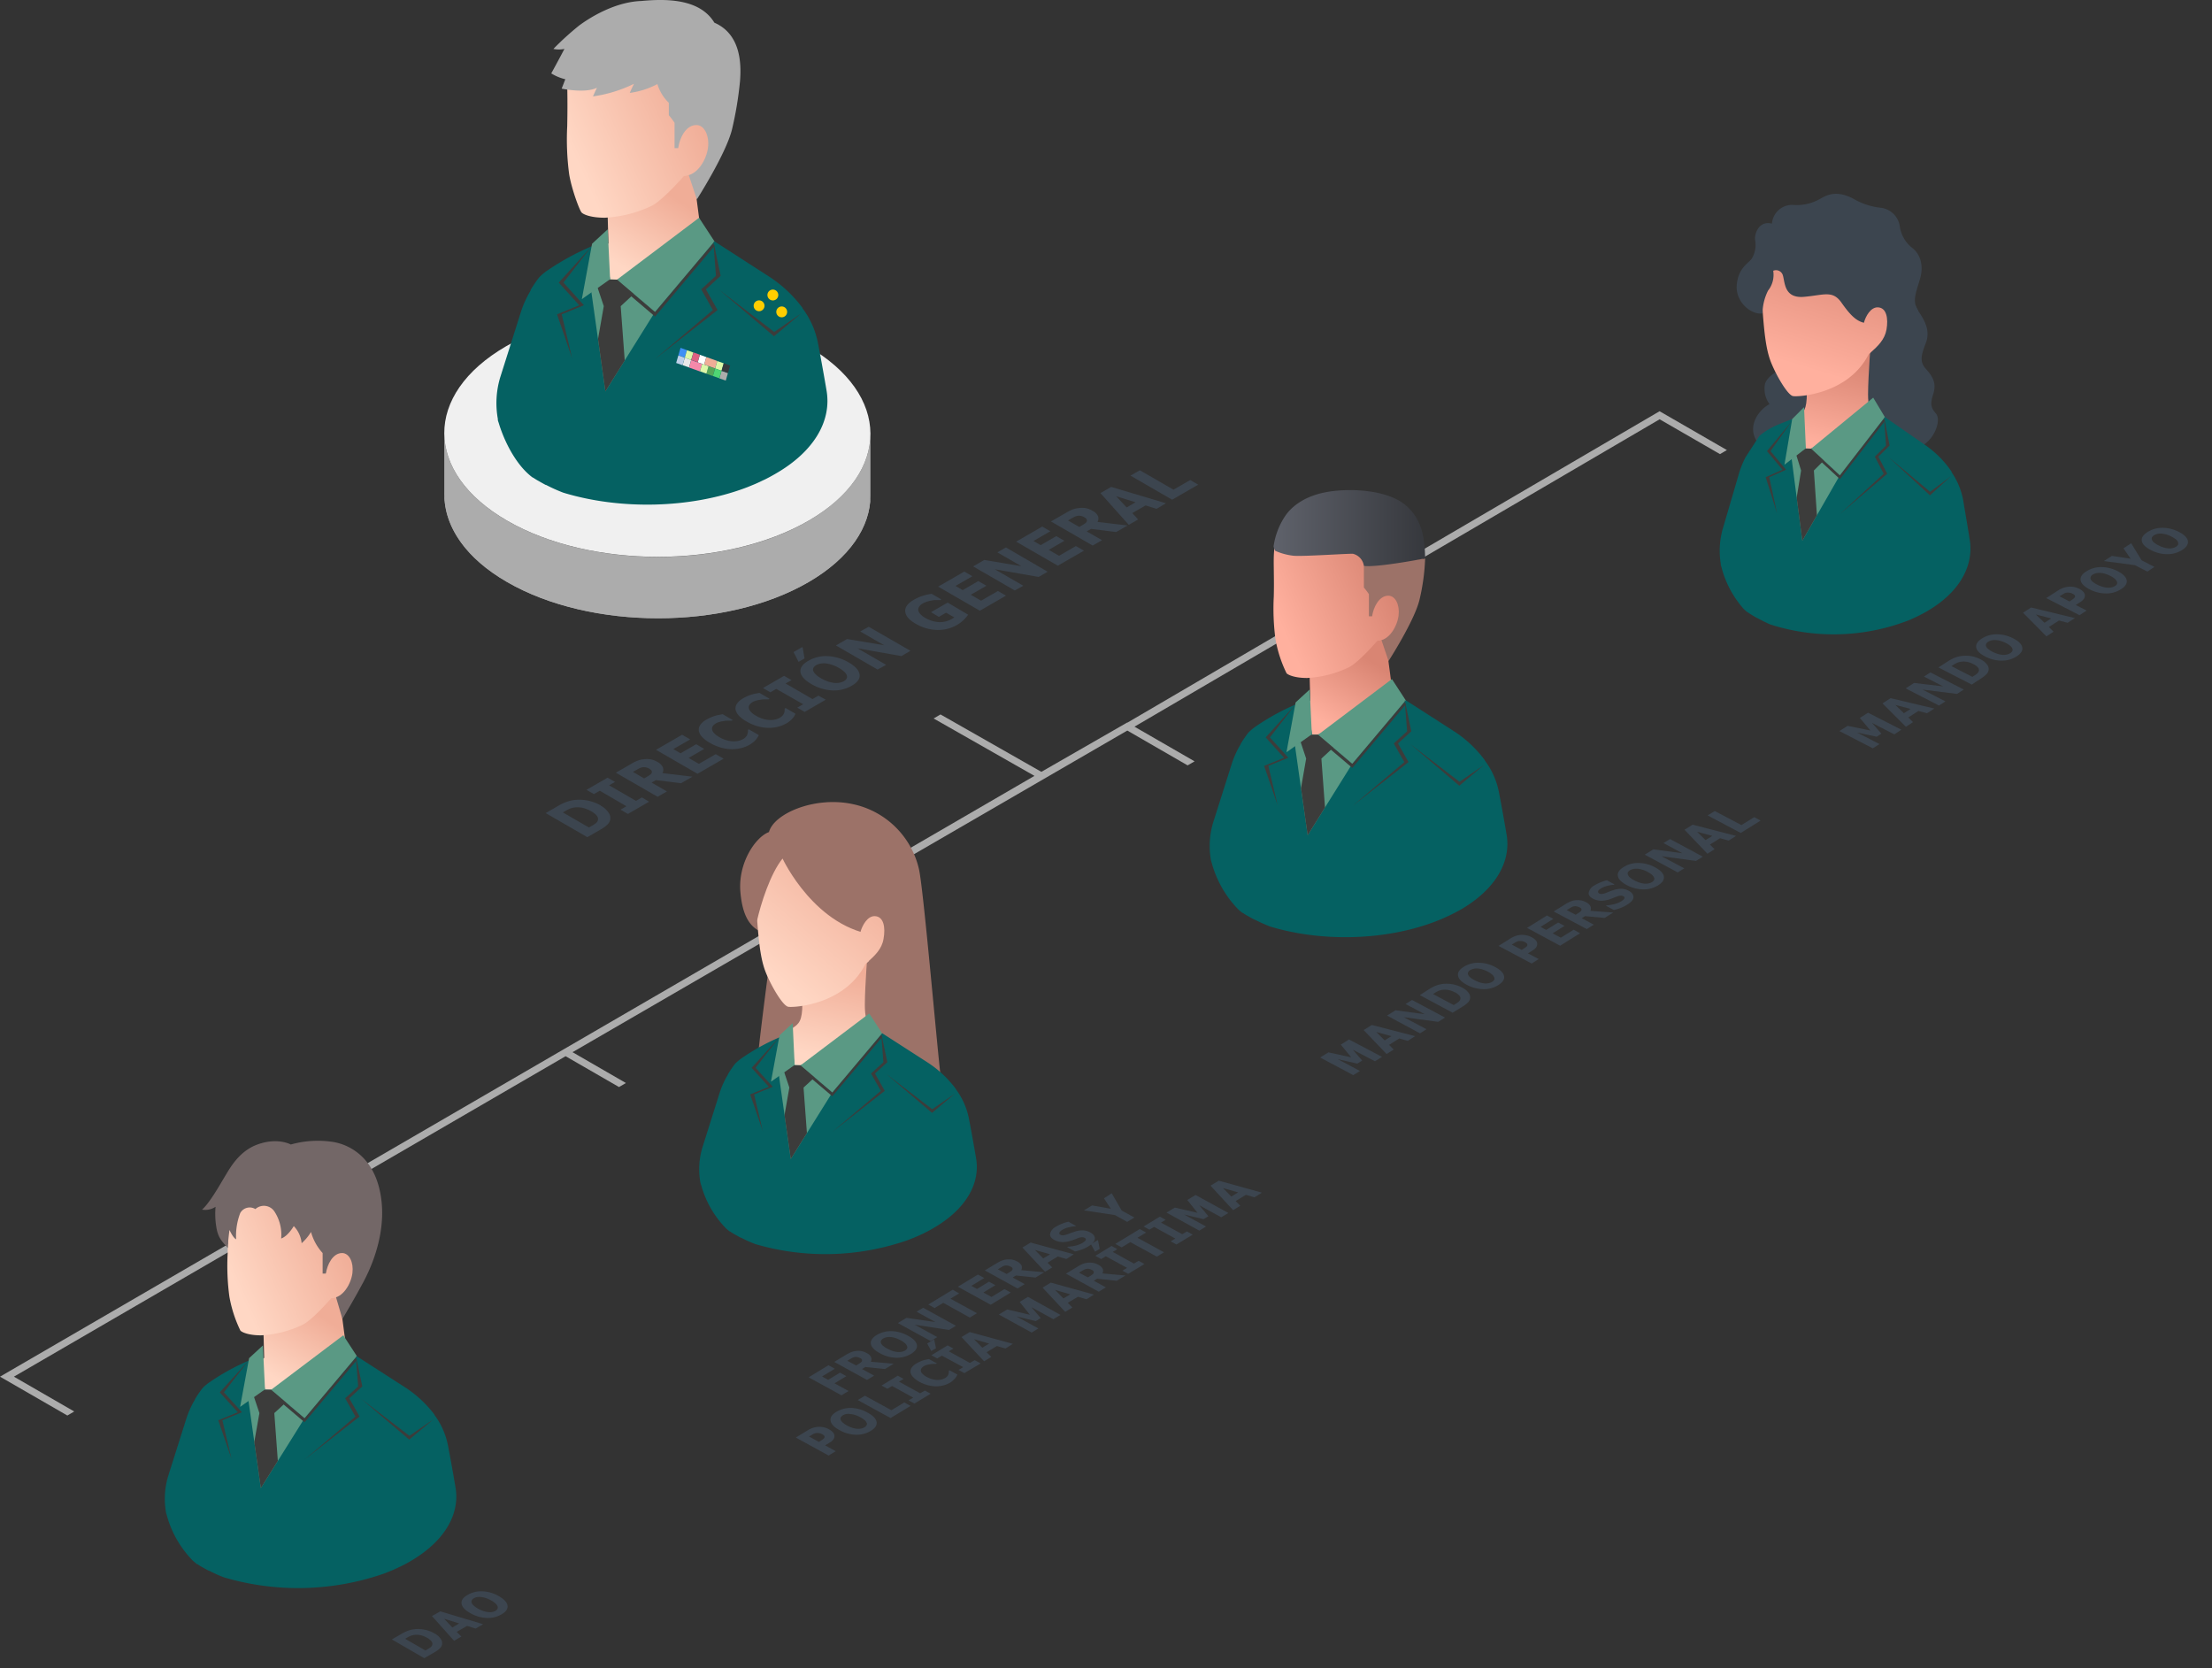<svg xmlns="http://www.w3.org/2000/svg" xmlns:xlink="http://www.w3.org/1999/xlink" viewBox="0 0 472.05 355.94"><rect x="0" y="0" width="472.05" height="355.94" fill="#333333" stroke="none"/><defs><style>.cls-1{isolation:isolate}.cls-2,.cls-3{fill:#acacac}.cls-3{mix-blend-mode:multiply}.cls-4{fill:#f0f0f0}.cls-5{fill:url(#linear-gradient)}.cls-6{fill:url(#linear-gradient-2)}.cls-7{fill:#056162}.cls-8{fill:url(#linear-gradient-3)}.cls-9{fill:#5a9984}.cls-10{fill:#3c3c3b}.cls-11{fill:#3c454f}.cls-12{fill:url(#linear-gradient-4)}.cls-13{fill:url(#linear-gradient-5)}.cls-14{fill:#736767}.cls-15{fill:url(#linear-gradient-6)}.cls-16{fill:url(#linear-gradient-7)}.cls-17{fill:url(#linear-gradient-8)}.cls-18{fill:#9c7268}.cls-19{fill:url(#linear-gradient-9)}.cls-20{fill:url(#linear-gradient-10)}.cls-21{fill:url(#linear-gradient-11)}.cls-22{fill:url(#linear-gradient-12)}.cls-23{fill:url(#linear-gradient-13)}.cls-24{fill:url(#linear-gradient-14)}.cls-25{fill:url(#linear-gradient-15)}.cls-26{fill:url(#linear-gradient-16)}.cls-27{fill:#3d90f5}.cls-28{fill:#e9e9e9}.cls-29{fill:#ddf7a8}.cls-30{fill:#fff}.cls-31{fill:#f589aa}.cls-32{fill:#e06082}.cls-33{fill:#56a658}.cls-34{fill:#f0ad97}.cls-35{fill:#36383d}.cls-36{fill:#4fd674}.cls-37{fill:#bed0e9}.cls-38{fill:#ffce00}</style><linearGradient id="linear-gradient" x1="136.45" x2="146.43" y1="59.42" y2="43.68" gradientUnits="userSpaceOnUse"><stop offset="0" stop-color="#ffd7c4"></stop><stop offset="1" stop-color="#f0ad97"></stop></linearGradient><linearGradient id="linear-gradient-2" x1="120.91" x2="146.86" y1="29.66" y2="18.04" xlink:href="#linear-gradient"></linearGradient><linearGradient id="linear-gradient-3" x1="126.25" x2="152.19" y1="41.57" y2="29.95" xlink:href="#linear-gradient"></linearGradient><linearGradient id="linear-gradient-4" x1="62.24" x2="71.09" y1="296.4" y2="282.46" xlink:href="#linear-gradient"></linearGradient><linearGradient id="linear-gradient-5" x1="48.46" x2="71.46" y1="270.03" y2="259.73" xlink:href="#linear-gradient"></linearGradient><linearGradient id="linear-gradient-6" x1="53.2" x2="76.19" y1="280.58" y2="270.28" xlink:href="#linear-gradient"></linearGradient><linearGradient id="linear-gradient-7" x1="285.49" x2="294.33" y1="156.13" y2="142.19" gradientUnits="userSpaceOnUse"><stop offset="0" stop-color="#ffb09e"></stop><stop offset="1" stop-color="#d98573"></stop></linearGradient><linearGradient id="linear-gradient-8" x1="271.71" x2="294.71" y1="129.76" y2="119.46" xlink:href="#linear-gradient-7"></linearGradient><linearGradient id="linear-gradient-9" x1="271.79" x2="304.13" y1="112.7" y2="112.7" gradientUnits="userSpaceOnUse"><stop offset="0" stop-color="#5f626b"></stop><stop offset="1" stop-color="#36383d"></stop></linearGradient><linearGradient id="linear-gradient-10" x1="276.44" x2="299.44" y1="140.31" y2="130.01" xlink:href="#linear-gradient-7"></linearGradient><linearGradient id="linear-gradient-11" x1="177.9" x2="182.59" y1="226.41" y2="207.31" xlink:href="#linear-gradient"></linearGradient><linearGradient id="linear-gradient-12" x1="162.74" x2="183.78" y1="206.36" y2="181.92" xlink:href="#linear-gradient"></linearGradient><linearGradient id="linear-gradient-13" x1="172.9" x2="193.94" y1="215.11" y2="190.67" xlink:href="#linear-gradient"></linearGradient><linearGradient id="linear-gradient-14" x1="391.97" x2="396.57" y1="95.82" y2="77.12" xlink:href="#linear-gradient-7"></linearGradient><linearGradient id="linear-gradient-15" x1="385.39" x2="393.95" y1="78.59" y2="50.64" xlink:href="#linear-gradient-7"></linearGradient><linearGradient id="linear-gradient-16" x1="396.41" x2="404.98" y1="81.96" y2="54.02" xlink:href="#linear-gradient-7"></linearGradient></defs><title>Organigrama</title><g class="cls-1"><g id="OBJECTS"><path d="M354.16 87.75l-112.39 65.76-1.16.68-.05-.02-18.33 10.53-21.52-12.25-1.47.86 21.52 12.25L0 293.76l14.37 8.29 1.47-.86-12.87-7.43 117.73-68.38 11.4 6.58 1.47-.86-11.39-6.58 118.39-68.63 12.87 7.43 1.49-.86-12.83-7.4 1.17-.68 110.9-64.91 12.88 7.43 1.48-.86-14.37-8.29zM185.76 92.63v13.08c0 6.7-4.42 13.39-13.21 18.5-17.71 10.29-46.49 10.29-64.31 0-9-5.18-13.45-12-13.43-18.76V92.37c0 6.78 4.46 13.58 13.43 18.76 17.82 10.28 46.6 10.28 64.3 0 8.8-5.13 13.2-11.8 13.22-18.5z" class="cls-2"></path><path d="M172.58 123.28c-17.71 10.29-46.49 10.29-64.31 0-9-5.17-13.44-12-13.42-18.75v1.75c.33 6.51 4.79 13 13.39 17.93 17.83 10.29 46.61 10.29 64.31 0 8.8-5.11 13.2-11.8 13.22-18.5v-.09c-.38 6.38-4.77 12.76-13.19 17.66z" class="cls-3"></path><path d="M172.33 73.88c17.82 10.28 17.91 27 .21 37.24s-46.48 10.29-64.3 0-17.92-27-.21-37.25 46.49-10.28 64.3.01z" class="cls-4"></path><path d="M152.25 52.55l-2.68-3.12-.9-6.88-.18-5.24h-19.05l.4 14.6-7.08 4.84-.17 8.94h30.92l-1.26-13.14z" class="cls-5"></path><path d="M121.05 26.88a55.89 55.89 0 0 0 .41 10.28c.49 3.08 2.21 7.74 2.67 8.2s2.08 1.1 4.93 1.1a26.47 26.47 0 0 0 10.15-2.6c2.08-1.18 5.29-4.66 6.79-6.34 4.21-.72 8.83-5.75 10.19-13s1.81-17.7-6.8-21.23-20.87-1.59-24.81 3.62-3.51 9.86-3.49 14.13c.02 2.9-.02 4.35-.04 5.84z" class="cls-6"></path><path d="M152.45 4.84C149.32-.33 142.1-.28 136.84.21c-5.55.2-10.84 3.45-13.24 5.23a60.62 60.62 0 0 0-5.5 5 5.79 5.79 0 0 0 2.35 0s-1.31 2.5-2.81 5.22a10.09 10.09 0 0 0 3 1.25l-.78 2s5 1.07 7.53-.18c0 0-.4.81-.84 1.84a29.05 29.05 0 0 0 8.75-2.69s-.53 1.06-.91 1.94a17.25 17.25 0 0 0 5.9-1.88 9.28 9.28 0 0 0 2.44 4v2.65a14.66 14.66 0 0 1 1.22 1.61v5.41h2.4l.53 5.44 1.83 5.5s6.2-9.69 7.5-14.92a76.25 76.25 0 0 0 1.71-10.29c.26-3.34.36-9.96-5.47-12.5z" class="cls-2"></path><path d="M176.39 83.34a496.4 496.4 0 0 0-1.84-10.18 18.21 18.21 0 0 0-3.3-7.39.18.18 0 0 0 0-.07.35.35 0 0 0-.05-.08 27.58 27.58 0 0 0-7.1-6.62l-11.63-7.5-20.78 8.17h-1.49l-1.2-8.18A54.08 54.08 0 0 0 116.4 58l-.12.11c-.19.14-.36.28-.52.42l-.1.09a7.45 7.45 0 0 0-.63.61 25.41 25.41 0 0 0-1.79 2.64V62a21.9 21.9 0 0 0-2.07 4.55l-4.43 14a19.05 19.05 0 0 0-.5 8.84v.23c0 .07.12.43.19.63 1.16 3.86 3.4 8.21 6.22 10.8l.1.09a10.94 10.94 0 0 0 .94.77h.07l.36.24.52.32.33.18.22.13c.42.24.85.48 1.29.71h.08a35.39 35.39 0 0 0 3.65 1.64c12.22 3.72 27.13 3.36 38.82-1l.5-.19.69-.28.87-.36c.36-.15.7-.31 1.05-.47l.6-.29.17-.08.31-.14c.72-.36 1.43-.74 2.12-1.14 8.48-4.82 12.15-11.44 11.05-17.84z" class="cls-7"></path><path d="M148.63 26.68c-2.32 0-3.61 2.83-3.9 4.93l1.27 5.91c2.81 0 4.77-3.45 5.09-6s-.75-4.83-2.46-4.84z" class="cls-8"></path><path d="M126.19 62.24l4.01-2.66 1.49.09 8.1 6.88-10.6 16.97-3-21.28z" class="cls-9"></path><path d="M130.33 59.67h-2.63l-.34 1.22 1.49 4.44-1.23 7.01 1.57 11.18 4.13-6.6-.86-11.59 3.98-3.67v-1.99h-6.11z" class="cls-10"></path><path d="M139.79 66.55l-7.48-6.35-.62.46 8.1 6.89 12.68-15.05-.37-.56-12.31 14.61z" class="cls-10"></path><path d="M149.18 46.47l-17.49 13.19.62.54 7.48 6.35 12.31-14.61.37-.44-3.29-5.03zM126.35 52.01l-2.18 11.82 6.03-4.25-.51-10.65-3.34 3.08z" class="cls-9"></path><path d="M128.19 171.91a4.71 4.71 0 011.73 1.57 2 2 0 01.27 1.59 2.47 2.47 0 01-.69 1 7.51 7.51 0 01-1.44 1l-2.72 1.57-8.89-5.14 2.79-1.61a9.89 9.89 0 011.81-.83 7.68 7.68 0 011.66-.37 9.21 9.21 0 015.48 1.18zm-2.08 1.18a6.37 6.37 0 00-1.78-.71 5.21 5.21 0 00-1.85-.06 4.66 4.66 0 00-.86.23 8.24 8.24 0 00-1 .52l-.5.29 5.56 3.21.51-.29a6.4 6.4 0 001-.64 1.58 1.58 0 00.38-.53 1.09 1.09 0 00-.17-1 3.92 3.92 0 00-1.29-1.02zM138.52 171.07l-4.52 2.61-1.58-.91 1.26-.73-5.68-3.31-1.26.72-1.58-.91 4.51-2.6 1.58.91-1.26.73 5.74 3.31 1.26-.73zM147.77 165.73l-2.43 1.4-5.35-.67-.93.53 3.27 1.89-2 1.14-8.9-5.14 3.34-1.92a8.21 8.21 0 011.26-.63 4.66 4.66 0 011.31-.31 5.49 5.49 0 011.46 0 4.21 4.21 0 011.45.54 2.6 2.6 0 011.21 1.16 1.54 1.54 0 01-.09 1.25zM138.5 164a2 2 0 00-.69-.26 2.11 2.11 0 00-.79 0 2.78 2.78 0 00-.59.21l-.64.35-.72.41 2.39 1.39.61-.35a6 6 0 00.75-.5.72.72 0 00.29-.45.55.55 0 00-.11-.41 1.48 1.48 0 00-.5-.39zM154.43 161.89l-5.58 3.22L140 160l5.57-3.22 1.72 1-3.6 2.07 1.54.89 3.34-1.93 1.72 1-3.34 1.92 2.2 1.27 3.59-2.07zM160 158.9a6.89 6.89 0 01-1.88.74 7.84 7.84 0 01-2.12.22 8.67 8.67 0 01-2.26-.37 10.11 10.11 0 01-2.29-1 6.7 6.7 0 01-1.64-1.26 2.55 2.55 0 01-.68-1.32 1.72 1.72 0 01.33-1.24 3.76 3.76 0 011.3-1.12 7.48 7.48 0 01.94-.47 8.83 8.83 0 01.89-.33 8 8 0 01.88-.21l.75-.14 2.16 1.25-.23.13h-.7c-.28 0-.57 0-.89.07a7.25 7.25 0 00-.93.17 3.5 3.5 0 00-.84.33 2.12 2.12 0 00-.65.55 1 1 0 00-.19.7 1.54 1.54 0 00.4.8 4.55 4.55 0 001.18.9 6.29 6.29 0 001.59.68 5.35 5.35 0 001.4.21 4.28 4.28 0 001.17-.13 4.11 4.11 0 00.91-.36 2.06 2.06 0 00.59-.49 1.48 1.48 0 00.32-.57 2.25 2.25 0 00.1-.49v-.4l.2-.12 2.13 1.23q-.13.26-.27.48a3.22 3.22 0 01-.33.45 4.2 4.2 0 01-.51.52 5.8 5.8 0 01-.83.59zM167.84 154.35a7.23 7.23 0 01-1.88.74 7.84 7.84 0 01-2.12.22 8.74 8.74 0 01-2.26-.37 9.85 9.85 0 01-2.28-1 6.58 6.58 0 01-1.65-1.26 2.56 2.56 0 01-.68-1.31 1.73 1.73 0 01.33-1.25 3.85 3.85 0 011.3-1.12 7.48 7.48 0 01.94-.47c.31-.13.6-.24.89-.33a8.54 8.54 0 01.88-.21l.76-.14 2.15 1.25-.23.13h-.7c-.28 0-.57 0-.88.07a7.4 7.4 0 00-.94.17 3.5 3.5 0 00-.84.33 2.12 2.12 0 00-.65.55 1 1 0 00-.19.7 1.49 1.49 0 00.41.8 4.12 4.12 0 001.17.89 6 6 0 001.6.69 5.28 5.28 0 001.39.21 4.28 4.28 0 001.17-.13 4.11 4.11 0 00.91-.36 2.06 2.06 0 00.59-.49 1.48 1.48 0 00.32-.57 2.25 2.25 0 00.1-.49v-.4l.21-.12 2.12 1.23-.27.48a3.22 3.22 0 01-.33.45 4.2 4.2 0 01-.51.52 6.74 6.74 0 01-.83.59zM176.23 149.3l-4.51 2.61-1.58-.91 1.26-.73-5.74-3.27-1.26.73-1.58-.91 4.51-2.61 1.58.92-1.26.72 5.74 3.32 1.26-.73zM171.17 138.09l.12.07.4 2.34-1.27.73-1.07-2.09zm9.94 3.26c1.42.82 2.19 1.67 2.33 2.56s-.43 1.69-1.67 2.41a7.53 7.53 0 01-4.17 1 9.75 9.75 0 01-4.43-1.34c-1.43-.83-2.21-1.68-2.34-2.57s.43-1.69 1.67-2.4a7.41 7.41 0 014.16-1 9.74 9.74 0 014.45 1.34zm-.38 2.82a1.86 1.86 0 00-.53-.8 6 6 0 00-1.16-.83 7.43 7.43 0 00-1.52-.69 6.16 6.16 0 00-1.33-.29 4.15 4.15 0 00-1.13.05 3.15 3.15 0 00-.88.32 1.61 1.61 0 00-.55.51.84.84 0 00-.1.65 1.8 1.8 0 00.5.77 5.18 5.18 0 001.2.88 8.33 8.33 0 001.51.7 6.61 6.61 0 001.33.28 3.81 3.81 0 001.13-.05 3.11 3.11 0 00.89-.32 1.42 1.42 0 00.56-.52.8.8 0 00.08-.66zM194.29 138.87l-1.91 1.13-9.38-1.66 6.11 3.53-1.83 1-8.89-5.14 2.37-1.37 7.91 1.32-5.1-2.94 1.82-1zM206.61 131.17a6.66 6.66 0 01-.91 1.06 6.78 6.78 0 01-1.47 1.12 8 8 0 01-4.31 1.07 9.49 9.49 0 01-4.52-1.33q-2.09-1.2-2.22-2.58c-.1-.92.52-1.77 1.86-2.54a9.71 9.71 0 011.6-.74 11.75 11.75 0 012.17-.52l2.08 1.2-.22.13h-.78c-.34 0-.65 0-.93.08a7.06 7.06 0 00-1 .22 4.38 4.38 0 00-1 .41 2.38 2.38 0 00-.78.66 1.15 1.15 0 00-.22.76 1.49 1.49 0 00.4.82 4 4 0 001.08.85 6.51 6.51 0 002.94.91 5.16 5.16 0 002.79-.7l.24-.15.24-.16-1.75-1-1.54.89-1.68-1 3.56-2.05zM214.69 127.1l-5.58 3.22-8.9-5.14 5.58-3.22 1.72 1-3.6 2.07 1.54.89 3.33-1.93 1.73 1-3.34 1.92 2.2 1.27 3.59-2.07zM223.57 122l-1.91 1.11-9.38-1.64 6.1 3.52-1.82 1.01-8.89-5.14 2.37-1.37 7.91 1.32-5.1-2.94 1.82-1.06zM231.32 117.5l-5.57 3.21-8.9-5.13 5.57-3.22 1.73 1-3.6 2.08 1.53.89 3.34-1.93 1.72 1-3.33 1.93 2.19 1.27 3.6-2.08zM240.62 112.13l-2.43 1.4-5.36-.68-.92.54 3.27 1.88-2 1.14-8.9-5.14 3.34-1.92a10.55 10.55 0 011.26-.63 5 5 0 011.31-.3 5.1 5.1 0 011.46 0 4.45 4.45 0 011.45.55 2.55 2.55 0 011.21 1.15 1.54 1.54 0 01-.09 1.25zm-9.27-1.78a2.33 2.33 0 00-.69-.26 1.93 1.93 0 00-.79 0 2.74 2.74 0 00-.59.2l-.64.35-.72.42 2.39 1.38.61-.35a6.13 6.13 0 00.75-.49.77.77 0 00.29-.45.6.6 0 00-.11-.41 1.49 1.49 0 00-.5-.39zM248.82 107.39l-2 1.19-2.34-.73-2.85 1.64 1.26 1.35-2 1.16-6.05-6.78 2.29-1.32zm-6.49-.21l-4.14-1.29 2.24 2.39zM255.7 103.42l-5.56 3.21-8.89-5.14 2-1.14 7.18 4.14 3.57-2.06z" class="cls-11"></path><path d="M76.24 290.32l-2.37-2.77-.8-6.1-.16-4.64H56.02l.36 12.94-6.28 4.29-.15 7.92h27.41l-1.12-11.64z" class="cls-12"></path><path d="M48.58 267.56a48.8 48.8 0 0 0 .37 9.11 27.35 27.35 0 0 0 2.36 7.27c.41.4 1.85 1 4.38 1a23.33 23.33 0 0 0 9-2.31c1.84-1 4.7-4.13 6-5.61 3.73-.65 7.83-5.1 9-11.48s1.65-15.74-6-18.87-18.51-1.4-22 3.21-3.12 8.75-3.1 12.53c.05 2.59.02 3.83-.01 5.15z" class="cls-13"></path><path d="M68.85 267.38v4.38h.73l.86-2.1.5.69.56 5.75 1.57 5.35s2.72-4.56 4.57-8.06 5.43-11.75 3.21-20.15c-1.79-6.77-6.66-9.21-10.29-9.64a21.33 21.33 0 0 0-8.5.62s-2.81-1.58-7.12 0c-3.91 1.41-5.86 5-7 6.9s-3.15 5.49-4.82 7a4 4 0 0 0 2.88-.61 17.19 17.19 0 0 0 .17 4.36c.39 2.45 1.41 3.2 2.46 4.45 0-1.47.35-3.87.35-3.87s.69 1.62 1.41 2a13.57 13.57 0 0 1 .88-5.61 2.31 2.31 0 0 1 3.23-.84 2.7 2.7 0 0 1 4.12.6 9 9 0 0 1 1.38 5.68c1.47-.5 2.69-2.65 2.69-2.65a6 6 0 0 1 1.68 3.65 10.13 10.13 0 0 0 2-2.4 11.07 11.07 0 0 0 2.48 4.5z" class="cls-14"></path><path d="M73 267.38c-2 0-3.19 2.51-3.45 4.38L70.7 277c2.5 0 4.23-3.07 4.51-5.36s-.67-4.25-2.21-4.26z" class="cls-15"></path><path d="M97.21 317.39c-.56-3.3-1.11-6.37-1.62-9a16.15 16.15 0 0 0-2.9-6.5.43.43 0 0 1 0-.07l-.05-.06a24.65 24.65 0 0 0-6.25-5.76l-10.24-6.59-18.29 7.19h-1.31l-1.1-7.2a47.69 47.69 0 0 0-11.05 5.77l-.12.09-.45.37-.09.08a7.12 7.12 0 0 0-.55.54 23 23 0 0 0-1.58 2.32v.07a19.49 19.49 0 0 0-1.82 4L35.88 315a16.85 16.85 0 0 0-.44 7.79c0 .07 0 .14.05.2s.1.38.16.55a22.19 22.19 0 0 0 5.48 9.46l.09.08c.27.24.54.47.82.68h.06l.32.2.46.29.28.16.2.11c.37.21.75.42 1.14.62h.07a30.92 30.92 0 0 0 3.21 1.44 55.84 55.84 0 0 0 34.22-.82l.43-.17.61-.25.77-.31.92-.42.52-.25.15-.07.28-.13c.63-.31 1.26-.64 1.86-1 7.46-4.32 10.63-10.16 9.67-15.77z" class="cls-7"></path><path d="M53.02 298.82l3.53-2.35 1.31.08 7.14 6.06-9.34 14.93-2.64-18.72z" class="cls-9"></path><path d="M56.66 296.55h-2.31l-.3 1.08 1.31 3.9-1.09 6.17 1.39 9.84 3.63-5.8-.75-10.21 3.51-3.23v-1.75h-5.39z" class="cls-10"></path><path d="M65 302.61l-6.59-5.6-.55.42 7.14 6.06 11.15-13.25-.32-.5L65 302.61z" class="cls-10"></path><path d="M73.26 284.93l-15.4 11.62.55.46 6.59 5.6 10.83-12.87.32-.38-2.89-4.43zM53.16 289.81l-1.92 10.4 5.31-3.74-.45-9.37-2.94 2.71z" class="cls-9"></path><path d="M74.54 298.38l2.78-2.54-1.4-6.6.52 6.6-2.78 2.54 2.19 3.89L65 311.45l11.73-9.18-2.19-3.89zM51.63 301.35l-3.85-4.24 5.29-6.81-6.17 6.81 3.85 4.24-4.17 1.71 2.83 8.25-1.95-8.25 4.17-1.71z" class="cls-10"></path><path d="M77.07 298.48l10.26 8.71 5.16-4.32-5.12 3.51-10.3-7.9z" class="cls-10"></path><path d="M92.76 348.57a3.43 3.43 0 011.34 1.22 1.49 1.49 0 01.21 1.23 1.76 1.76 0 01-.53.8 5.94 5.94 0 01-1.12.79l-2.12 1.22-6.92-4 2.17-1.25a7.94 7.94 0 011.41-.65 5.33 5.33 0 011.3-.28 6.81 6.81 0 012.15.11 7 7 0 012.11.81zm-1.62.91a4.85 4.85 0 00-1.38-.55 3.91 3.91 0 00-1.45-.05 3.11 3.11 0 00-.67.18 5.84 5.84 0 00-.79.4l-.39.23 4.33 2.5.39-.23a5.18 5.18 0 00.76-.5 1.14 1.14 0 00.29-.41.85.85 0 00-.13-.79 2.87 2.87 0 00-.96-.78zM103.1 346.58l-1.6.93-1.82-.57-2.22 1.28 1 1-1.56.9-4.71-5.28 1.78-1zm-5.1-.16l-3.22-1 1.75 1.86zM106.5 340.62c1.1.64 1.71 1.31 1.81 2s-.33 1.31-1.3 1.87a5.74 5.74 0 01-3.24.75 7.53 7.53 0 01-3.45-1.05c-1.12-.64-1.72-1.3-1.82-2s.33-1.32 1.3-1.87a5.71 5.71 0 013.23-.75 7.51 7.51 0 013.47 1.05zm-.3 2.2a1.43 1.43 0 00-.41-.62 4.47 4.47 0 00-.9-.65 6.14 6.14 0 00-1.19-.54 4.9 4.9 0 00-1-.22 2.79 2.79 0 00-.88 0 2.18 2.18 0 00-.68.25 1.21 1.21 0 00-.44.39.67.67 0 00-.07.51 1.43 1.43 0 00.39.6 4.87 4.87 0 00.93.69 7 7 0 001.18.53 5 5 0 001 .23 3.59 3.59 0 00.88 0 2.61 2.61 0 00.7-.25 1.14 1.14 0 00.43-.41.64.64 0 00.06-.51z" class="cls-11"></path><path d="M299.49 150.05l-2.37-2.77-.81-6.1-.16-4.64h-16.88l.35 12.94-6.27 4.28-.16 7.93h27.42l-1.12-11.64z" class="cls-16"></path><path d="M271.83 127.29a49.76 49.76 0 0 0 .36 9.11 27.27 27.27 0 0 0 2.37 7.27c.4.4 1.85 1 4.37 1a23.34 23.34 0 0 0 9-2.31c1.84-1 4.69-4.13 6-5.61 3.73-.65 7.83-5.1 9-11.48s1.64-15.74-6-18.87-18.51-1.4-22 3.21-3.11 8.75-3.09 12.53c.04 2.55.02 3.86-.01 5.15z" class="cls-17"></path><path d="M291.06 120.78v4.6a13.68 13.68 0 0 1 1.07 1.4v4.73h2.11l.46 4.75 1.62 4.79s5.46-8.46 6.59-13a44.76 44.76 0 0 0 1.22-8.87z" class="cls-18"></path><path d="M272.13 117.53a13.18 13.18 0 0 0 3.94 1.06c2.07.18 11.82-.5 12.67-.42a3.1 3.1 0 0 1 2.32 2.61c3.24.29 12.78-1.58 13.07-1.62-.08-3.76-.4-8.16-4.15-11.35s-11.29-3.69-16.36-2.9-7.87 3.11-9.22 5a15.49 15.49 0 0 0-2.61 6.67 3.47 3.47 0 0 0 .34.95z" class="cls-19"></path><path d="M296.28 127.11c-2 0-3.2 2.51-3.46 4.38l1.13 5.24c2.49 0 4.22-3.07 4.51-5.36s-.67-4.25-2.18-4.26z" class="cls-20"></path><path d="M321.51 178.07c-.57-3.37-1.14-6.5-1.66-9.16a16.35 16.35 0 0 0-3-6.65v-.06l-.05-.07a25.19 25.19 0 0 0-6.37-6c-4.9-3.16-10.47-6.73-10.47-6.73l-18.69 7.34H280l-1.12-7.35a48.68 48.68 0 0 0-11.28 5.89.58.58 0 0 1-.12.1l-.46.38-.09.08a7.59 7.59 0 0 0-.57.55 25.87 25.87 0 0 0-1.61 2.37v.07a19.62 19.62 0 0 0-1.87 4.1l-4 12.62a17.31 17.31 0 0 0-.46 8l.06.21c.05.19.1.38.16.56a22.89 22.89 0 0 0 5.6 9.72l.09.08q.42.38.84.69h.07l.32.21.47.29.29.16.2.12c.38.22.77.43 1.16.63h.07a32.48 32.48 0 0 0 3.29 1.48c11 3.34 24.41 3 34.92-.93l.45-.17.62-.25c.27-.11.54-.21.8-.33s.62-.28.93-.42l.54-.25.15-.08.28-.13c.65-.32 1.29-.66 1.91-1 7.56-4.36 10.86-10.31 9.87-16.07z" class="cls-7"></path><path d="M276.35 159.09l3.6-2.4 1.35.08 7.29 6.19-9.53 15.27-2.71-19.14z" class="cls-9"></path><path d="M280.07 156.77h-2.36l-.3 1.11 1.33 3.99-1.1 6.31 1.42 10.05 3.7-5.93-.77-10.43 3.58-3.3v-1.8h-5.5z" class="cls-10"></path><path d="M288.59 162.96l-6.73-5.71-.56.42 7.29 6.19 11.4-13.53-.33-.51-11.07 13.14z" class="cls-10"></path><path d="M297.04 144.9l-15.74 11.87.56.48 6.73 5.71 11.07-13.14.33-.39-2.95-4.53zM276.49 149.89l-1.95 10.63 5.41-3.83-.45-9.57-3.01 2.77z" class="cls-9"></path><path d="M298.34 158.64l2.84-2.59-1.42-6.75.52 6.75-2.84 2.59 2.25 3.98-11.1 9.39 11.99-9.39-2.24-3.98zM274.93 161.69l-3.93-4.34 5.4-6.96-6.3 6.96 3.93 4.34-4.26 1.74 2.89 8.43-1.99-8.43 4.26-1.74z" class="cls-10"></path><path d="M300.93 158.74l10.49 8.92 5.27-4.43-5.23 3.59-10.53-8.08z" class="cls-10"></path><path d="M294.93 225.52l-1.5.94-4.73-2.46 2 2.31-1.05.65-4.16-.95 4.73 2.52-1.43.89-7.06-3.76 1.76-1.1 4.87 1.06-2.23-2.71 1.76-1.1zM302 221.1l-1.56 1-1.84-.5-2.17 1.36 1 1-1.53.95-4.89-5.11 1.74-1.09zm-5.06 0l-3.25-.9 1.81 1.8zM308.37 217.13l-1.46.92-7.34-1 4.85 2.58-1.39.87-7.03-3.79 1.81-1.13 6.19.82-4.05-2.16 1.39-.86zM312.06 210.76a3.55 3.55 0 011.39 1.17 1.5 1.5 0 01.25 1.23 1.76 1.76 0 01-.5.82 6.14 6.14 0 01-1.1.82l-2.1 1.3-7-3.76 2.1-1.34a7.87 7.87 0 011.39-.7 6.53 6.53 0 011.28-.33 7.13 7.13 0 012.16.05 6.65 6.65 0 012.13.74zm-1.58 1a4.84 4.84 0 00-1.4-.51 4.16 4.16 0 00-1.45 0 3.18 3.18 0 00-.66.2 5.59 5.59 0 00-.78.43l-.38.23 4.42 2.36.38-.24a4.81 4.81 0 00.73-.53 1.15 1.15 0 00.28-.42.82.82 0 00-.15-.79 3.16 3.16 0 00-.99-.76zM319.09 206.36c1.13.6 1.75 1.25 1.88 1.93s-.29 1.33-1.24 1.92a5.73 5.73 0 01-3.21.86 7.74 7.74 0 01-3.49-.92c-1.13-.61-1.76-1.25-1.88-1.94s.28-1.32 1.23-1.91a5.73 5.73 0 013.21-.86 7.53 7.53 0 013.5.92zm-.22 2.21a1.41 1.41 0 00-.44-.61 4.84 4.84 0 00-.92-.62 5.84 5.84 0 00-1.2-.49 4.9 4.9 0 00-1-.19 3.05 3.05 0 00-.88.07 2.75 2.75 0 00-.67.27 1.1 1.1 0 00-.42.41.64.64 0 00-.06.51 1.34 1.34 0 00.41.59 4.42 4.42 0 001 .65 6.08 6.08 0 001.19.5 4.79 4.79 0 001 .19 3.53 3.53 0 00.88-.07 2.69 2.69 0 00.69-.28 1.2 1.2 0 00.42-.42.64.64 0 000-.51zM326.88 200a3 3 0 01.79.58 1.16 1.16 0 01.36.65 1.23 1.23 0 01-.15.82 2.49 2.49 0 01-.86.79l-.95.59 2.3 1.22-1.51.95-7.06-3.76 2.49-1.56a6.15 6.15 0 011.06-.53 4.66 4.66 0 011-.24 4.08 4.08 0 011.26.05 4 4 0 011.27.44zm-1.53 1a1.58 1.58 0 00-.65-.19 2 2 0 00-.61 0 2.27 2.27 0 00-.58.22c-.16.09-.37.21-.62.37l-.26.16 2.11 1.13.44-.28a4.44 4.44 0 00.58-.42.54.54 0 00.19-.39.45.45 0 00-.15-.32 1.74 1.74 0 00-.45-.28zM337.19 199.15l-4.25 2.65-7.06-3.8 4.25-2.65 1.37.72-2.74 1.71 1.21.65 2.55-1.58 1.36.72-2.54 1.59 1.75.93 2.74-1.71zM344.28 194.72l-1.85 1.15-4.18-.38-.71.44 2.59 1.38-1.5.94-7.07-3.76 2.55-1.58a7.17 7.17 0 011-.52 3.49 3.49 0 011-.28 4.35 4.35 0 011.14 0 3.38 3.38 0 011.15.38 2.06 2.06 0 011 .87 1.18 1.18 0 010 1zm-7.28-1.13a1.67 1.67 0 00-.54-.19 1.43 1.43 0 00-.61 0 1.6 1.6 0 00-.46.17l-.49.29-.55.34 1.9 1 .47-.3a4 4 0 00.56-.4.51.51 0 00.22-.36.42.42 0 00-.09-.31 1.11 1.11 0 00-.41-.24zM347.59 190.09c.7.37 1 .82 1 1.36s-.5 1.07-1.34 1.59a8.33 8.33 0 01-1.43.72 12.56 12.56 0 01-1.41.42l-1.69-.9.16-.1a8.1 8.1 0 001.75-.29 5.62 5.62 0 001.36-.57l.33-.24a1.45 1.45 0 00.28-.28.54.54 0 00.07-.29q0-.15-.27-.27a1 1 0 00-.56-.12 2.83 2.83 0 00-.74.16c-.28.11-.58.22-.88.35s-.6.23-.9.32a5.35 5.35 0 01-1.85.25 3.91 3.91 0 01-1.56-.46c-.66-.35-.95-.78-.87-1.31a2.36 2.36 0 011.26-1.52 8.61 8.61 0 011.29-.64 8.78 8.78 0 011.32-.43l1.62.87-.16.1a6.37 6.37 0 00-1.44.24 4.69 4.69 0 00-1.28.53 3.12 3.12 0 00-.35.25 1.28 1.28 0 00-.24.29.32.32 0 000 .28.34.34 0 00.22.24 1 1 0 00.6.12 3.84 3.84 0 00.95-.27l.77-.31c.25-.1.54-.19.86-.29a5.12 5.12 0 011.71-.23 3.44 3.44 0 011.42.43zM353.2 185.08c1.12.59 1.75 1.24 1.87 1.93s-.28 1.32-1.23 1.91a5.73 5.73 0 01-3.21.86 7.74 7.74 0 01-3.49-.92c-1.13-.61-1.76-1.25-1.88-1.94s.28-1.32 1.23-1.91a5.73 5.73 0 013.21-.86 7.45 7.45 0 013.5.93zm-.22 2.2a1.49 1.49 0 00-.44-.61 4.71 4.71 0 00-.92-.61 5.81 5.81 0 00-1.2-.5 4.87 4.87 0 00-1.05-.19 3.41 3.41 0 00-.87.07 2.48 2.48 0 00-.68.28 1.25 1.25 0 00-.42.4.68.68 0 000 .51 1.29 1.29 0 00.41.59 4 4 0 001 .65 5.84 5.84 0 001.19.5 4.69 4.69 0 001 .19 3.41 3.41 0 00.87-.07 2.17 2.17 0 00.69-.28 1.06 1.06 0 00.42-.42.61.61 0 00.02-.51zM363.39 182.8l-1.46.91-7.34-1 4.84 2.58-1.39.87-7.04-3.79 1.81-1.13 6.19.82-4-2.16 1.39-.86zM370.48 178.37l-1.57 1-1.84-.51-2.17 1.36 1 1-1.53.95-4.89-5.12 1.75-1.08zm-5.06 0l-3.26-.89 1.81 1.79zM375.72 175.1l-4.24 2.64-7.06-3.74 1.52-.94 5.69 3 2.73-1.7zM405.76 155.71l-1.5 1-4.76-2.45 2 2.29-1 .66-4.17-.89 4.76 2.45-1.42.91-7.13-3.68 1.75-1.12 4.87 1-2.26-2.68 1.75-1.12zM412.79 151.19l-1.55 1-1.85-.48-2.15 1.38 1 1-1.51 1-5-5 1.73-1.11zm-5.06.08l-3.26-.85 1.83 1.77zM419.08 147.14l-1.44.93-7.36-.92 4.88 2.51-1.37.89-7.11-3.66 1.79-1.16 6.2.73-4.08-2.09 1.38-.89zM422.69 140.71a3.57 3.57 0 011.4 1.16 1.5 1.5 0 01.27 1.22 1.74 1.74 0 01-.5.83 6 6 0 01-1.08.84l-2 1.32-7.11-3.66 2.11-1.36a8.25 8.25 0 011.38-.71 5.46 5.46 0 011.28-.35 7.45 7.45 0 012.16 0 7.26 7.26 0 012.09.71zm-1.57 1a4.65 4.65 0 00-1.41-.49 3.93 3.93 0 00-2.11.23 8.29 8.29 0 00-.77.44l-.38.25 4.45 2.29.38-.24a4.69 4.69 0 00.73-.54 1.3 1.3 0 00.27-.43.82.82 0 00-.17-.78 2.88 2.88 0 00-.99-.73zM429.65 136.23c1.14.58 1.77 1.22 1.91 1.9s-.27 1.33-1.21 1.94a5.83 5.83 0 01-3.2.9 7.6 7.6 0 01-3.5-.88c-1.14-.59-1.78-1.22-1.91-1.91s.27-1.33 1.2-1.93a5.8 5.8 0 013.2-.9 7.55 7.55 0 013.51.88zm-.19 2.21a1.41 1.41 0 00-.44-.61 4.16 4.16 0 00-.93-.6 6.07 6.07 0 00-1.21-.48 4.24 4.24 0 00-1.05-.17 2.69 2.69 0 00-.87.08 2.41 2.41 0 00-.67.28 1.27 1.27 0 00-.42.41.68.68 0 00-.05.51 1.33 1.33 0 00.42.58 4.51 4.51 0 001 .65 7.14 7.14 0 001.2.48 4.68 4.68 0 001 .17 3.51 3.51 0 00.88-.08 2.22 2.22 0 00.68-.29 1.2 1.2 0 00.42-.42.64.64 0 00.04-.51zM442.79 131.89l-1.55 1-1.84-.48-2.16 1.38 1 1-1.52 1-5-5.05 1.73-1.11zm-5.05.08l-3.27-.85 1.83 1.77zM443.73 125.65a2.87 2.87 0 01.8.57 1.28 1.28 0 01.38.64 1.26 1.26 0 01-.15.83 2.45 2.45 0 01-.85.8l-.93.6 2.31 1.19-1.5 1-7.11-3.66 2.47-1.59a5.67 5.67 0 011.06-.55 5.07 5.07 0 011-.25 4.08 4.08 0 011.26 0 4.23 4.23 0 011.26.42zm-1.51 1a1.74 1.74 0 00-.65-.18 2 2 0 00-.61 0 2.26 2.26 0 00-.58.23l-.61.38-.26.16 2.13 1.1.43-.28a3.45 3.45 0 00.57-.44.52.52 0 00.19-.38.49.49 0 00-.16-.32 1.45 1.45 0 00-.45-.25zM451.94 121.89c1.13.59 1.76 1.22 1.9 1.91s-.27 1.33-1.21 1.93a5.72 5.72 0 01-3.2.9 7.59 7.59 0 01-3.5-.87c-1.14-.59-1.78-1.23-1.91-1.91s.27-1.33 1.21-1.93a5.86 5.86 0 013.19-.91 7.74 7.74 0 013.52.88zm-.19 2.21a1.57 1.57 0 00-.45-.6 4.16 4.16 0 00-.93-.6 6.83 6.83 0 00-1.21-.49 4.77 4.77 0 00-1-.17 3 3 0 00-.88.09 2.15 2.15 0 00-.67.28 1.14 1.14 0 00-.41.41.68.68 0 00-.06.51 1.39 1.39 0 00.42.58 4.4 4.4 0 001 .64 6.24 6.24 0 001.2.48 4.82 4.82 0 001.05.18 3.48 3.48 0 00.87-.08 2.49 2.49 0 00.68-.29 1.07 1.07 0 00.42-.43.64.64 0 00-.03-.51zM454.81 115.92l2.21 3.63 2.75 1.42-1.5 1-2.67-1.37-6.62-.88 1.71-1.1 4 .6-1.53-2.22zM465 113.51c1.13.58 1.77 1.22 1.9 1.9s-.27 1.33-1.2 1.94a5.84 5.84 0 01-3.21.9 7.44 7.44 0 01-3.49-.88c-1.15-.59-1.79-1.22-1.92-1.91s.27-1.32 1.21-1.93a5.78 5.78 0 013.2-.9 7.55 7.55 0 013.51.88zm-.19 2.21a1.49 1.49 0 00-.44-.61 5.51 5.51 0 00-.94-.6 5.84 5.84 0 00-1.21-.48 4.59 4.59 0 00-1-.17 3 3 0 00-.87.08 2.29 2.29 0 00-.67.28 1.27 1.27 0 00-.42.41.68.68 0 00-.05.51 1.41 1.41 0 00.42.59 4.64 4.64 0 001 .64 5.77 5.77 0 001.2.48 4.59 4.59 0 001 .17 3 3 0 00.87-.08 2.17 2.17 0 00.69-.29 1.09 1.09 0 00.41-.42.61.61 0 00-.02-.51z" class="cls-11"></path><path d="M164.1 177.55c-2.9 1.07-6.62 6.62-6.1 12.75.43 5 2 8.77 7 9.14 0 0-3.35 24.58-3.67 30.52s-.24 10.17 1.14 12.29h33.87a17.06 17.06 0 0 0 4.28-13.61c-.94-8.59-3.49-38.11-4.47-43a18.36 18.36 0 0 0-14.2-14.06c-8.01-1.72-16.77 1.97-17.85 5.97z" class="cls-18"></path><path d="M185.19 202.63s-.61 7.63-.63 11.74c0 5.12 1.51 5.83 6.24 8.17v12.75s-12.28 2.85-19.66.46-7.67-6.08-7.67-6.08v-5.92s4.4-3.51 5.7-4.39 2.06-1.47 2.06-5.24v-11.49z" class="cls-21"></path><path d="M161.42 194c.45 6.7.83 10.64 2.05 13.62s3.61 7 4.74 7.21 12.07-.38 16.47-9.1a20.55 20.55 0 0 0 7.59-17.9c-.54-7.33-5.19-14.52-14.25-14.79-9.56-.3-17.69 4.9-16.6 20.96z" class="cls-22"></path><path d="M167 183.2s7 15.1 20.43 16.41l-2.12 5.6s9.42-5.3 10.32-12.4-2.39-17.23-12.73-19.5c-13.23-2.92-18.27 4.19-18.27 4.19s-6.49 9.92-3.1 19.05c.82-3.68 2.86-10.13 5.47-13.35z" class="cls-18"></path><path d="M186.62 195.49c-1.5 0-2.59 1.92-3 3.39l1.47 6.46c1.56-1.39 3.1-2.79 3.46-5 .45-2.44.05-4.84-1.93-4.85z" class="cls-23"></path><path d="M208.3 247.17c-.53-3.14-1.06-6.06-1.54-8.54a15.49 15.49 0 0 0-2.76-6.19.21.21 0 0 1 0-.06l-.05-.06a23.4 23.4 0 0 0-5.94-5.57l-9.75-6.28-17.41 6.85h-1.26l-1-6.86A45.51 45.51 0 0 0 158 226l-.11.09c-.16.12-.3.24-.43.35l-.08.07a5.44 5.44 0 0 0-.54.52 24.4 24.4 0 0 0-1.5 2.21v.07a18.12 18.12 0 0 0-1.74 3.81l-3.71 11.76a16.09 16.09 0 0 0-.43 7.42 1.33 1.33 0 0 1 .05.19c.05.18.1.35.16.52a21.24 21.24 0 0 0 5.22 9.06l.08.08c.26.23.51.44.78.64h.06a3.28 3.28 0 0 0 .31.2 5.08 5.08 0 0 0 .43.27l.27.15.19.11c.35.2.71.4 1.08.59h.07a28.1 28.1 0 0 0 3.06 1.37 53.22 53.22 0 0 0 32.54-.87l.41-.16.58-.23c.24-.09.49-.19.73-.3s.59-.26.88-.39l.5-.24.14-.06c.09 0 .18-.08.26-.13.61-.3 1.2-.61 1.78-.95 7.11-4.07 10.18-9.62 9.26-14.98z" class="cls-7"></path><path d="M166.23 229.49l3.35-2.24 1.26.08 6.79 5.77-8.88 14.22-2.52-17.83z" class="cls-9"></path><path d="M169.69 227.33h-2.19l-.29 1.03 1.24 3.71-1.03 5.88 1.33 9.37 3.45-5.53-.72-9.72 3.34-3.07v-1.67h-5.13z" class="cls-10"></path><path d="M177.63 233.1l-6.27-5.33-.52.4 6.79 5.76 10.62-12.61-.31-.47-10.31 12.25z" class="cls-10"></path><path d="M185.5 216.26l-14.66 11.07.52.44 6.27 5.33 10.31-12.25.31-.36-2.75-4.23zM166.36 220.91l-1.83 9.91 5.05-3.57-.42-8.92-2.8 2.58z" class="cls-9"></path><path d="M186.72 229.07l2.64-2.41-1.32-6.29.48 6.29-2.64 2.41 2.09 3.7-10.34 8.75 11.18-8.75-2.09-3.7zM164.91 231.9l-3.67-4.04 5.03-6.48-5.87 6.48 3.67 4.04-3.98 1.63 2.7 7.85-1.86-7.85 3.98-1.63z" class="cls-10"></path><path d="M189.13 229.16l9.77 8.31 4.91-4.13-4.87 3.35-9.81-7.53z" class="cls-10"></path><path d="M178.15 292.07l-2.72 1.65 1.31.72 2.52-1.54 1.36.75-2.53 1.53 3 1.64-1.52.92-7-3.84 4.24-2.58zM190.73 291l-1.87 1.13-4.18-.43-.71.43 2.58 1.41-1.52.92-7-3.85 2.57-1.55a8.4 8.4 0 011-.51 3.83 3.83 0 011-.26 4 4 0 011.14 0 3.46 3.46 0 011.14.4 1.94 1.94 0 011 .88 1.15 1.15 0 01-.05 1zm-7.25-1.22a1.76 1.76 0 00-.54-.2 1.6 1.6 0 00-.61 0 2 2 0 00-.46.17l-.49.28-.56.34 1.89 1 .47-.29a4.5 4.5 0 00.57-.39.55.55 0 00.22-.36.46.46 0 00-.09-.32 1.32 1.32 0 00-.4-.26zM193.81 285.05q1.68.92 1.86 1.95c.11.69-.31 1.32-1.26 1.9a5.79 5.79 0 01-3.23.82 7.48 7.48 0 01-3.47-1c-1.13-.61-1.75-1.27-1.86-1.95s.3-1.32 1.25-1.9a5.79 5.79 0 013.23-.82 7.52 7.52 0 013.48 1zm-.24 2.2a1.46 1.46 0 00-.43-.61 4.05 4.05 0 00-.92-.63 7 7 0 00-1.19-.52 4.9 4.9 0 00-1-.19 3.07 3.07 0 00-.88.06 2.47 2.47 0 00-.68.26 1.25 1.25 0 00-.42.4.68.68 0 00-.07.51 1.37 1.37 0 00.41.59 4.09 4.09 0 001 .67 6.1 6.1 0 001.18.51 4.85 4.85 0 001 .2 3.13 3.13 0 00.88-.06 2.68 2.68 0 00.69-.26 1.16 1.16 0 00.43-.42.68.68 0 000-.51zM204 282.9l-1.47.89-7.33-1.12 4.82 2.64-1.41.85-7-3.84 1.83-1.11 6.17.89-4-2.2 1.4-.85zM204.68 276l-1.85 1.12 5.66 3.1-1.53.93-5.66-3.15-1.85 1.12-1.35-.75 5.22-3.17zM215.7 275.81l-4.28 2.6-7-3.84 4.28-2.6 1.35.74-2.76 1.68 1.21.66 2.56-1.56 1.36.75-2.56 1.56 1.73.95 2.76-1.68zM222.84 271.48l-1.84 1.13-4.18-.44-.71.43 2.57 1.41-1.52.93-7-3.85 2.56-1.55a6.59 6.59 0 011-.51 3.81 3.81 0 011-.27 4.35 4.35 0 011.14 0 3.43 3.43 0 011.14.39 2.14 2.14 0 011 .88 1.21 1.21 0 01-.06 1zm-7.24-1.23a1.89 1.89 0 00-.55-.19 1.61 1.61 0 00-.61 0 1.66 1.66 0 00-.45.17l-.5.28-.55.34 1.89 1 .47-.28a4.87 4.87 0 00.57-.4.55.55 0 00.22-.35.45.45 0 00-.09-.32 1.17 1.17 0 00-.4-.25zM229.15 267.65l-1.58 1-1.83-.53-2.19 1.33 1 1-1.53.93-4.83-5.17 1.76-1.07zm-5.06 0l-3.24-.94 1.78 1.82zM232.7 263c.69.38 1 .83.94 1.37s-.52 1.06-1.37 1.58a7.44 7.44 0 01-1.43.69 10.7 10.7 0 01-1.41.41l-1.69-.92.17-.1a8.2 8.2 0 001.75-.27 5.35 5.35 0 001.37-.55l.33-.24a1 1 0 00.28-.27.58.58 0 00.08-.29c0-.1-.1-.19-.27-.28a1.19 1.19 0 00-.56-.12 2.78 2.78 0 00-.74.15l-.88.34a8.78 8.78 0 01-.91.3 5.09 5.09 0 01-1.86.23 3.93 3.93 0 01-1.55-.47c-.65-.36-.94-.8-.85-1.33a2.37 2.37 0 011.28-1.49 7.73 7.73 0 011.29-.63 10.59 10.59 0 011.33-.42l1.61.89-.16.1a6.71 6.71 0 00-1.44.22 4.46 4.46 0 00-1.29.52 2.38 2.38 0 00-.35.24 1.11 1.11 0 00-.25.29.35.35 0 00-.05.28.37.37 0 00.21.24 1 1 0 00.61.13 4.34 4.34 0 001-.26l.78-.3.85-.28a4.9 4.9 0 011.72-.21 3.51 3.51 0 011.46.45zM237.25 254.63l2.12 3.68 2.71 1.49-1.53.93-2.62-1.45-6.61-1 1.74-1.06 4 .71-1.47-2.23zM176.92 305a2.67 2.67 0 01.78.59 1.19 1.19 0 01.36.65 1.22 1.22 0 01-.16.82 2.43 2.43 0 01-.87.78l-.95.57 2.28 1.26-1.53.92-7-3.84 2.52-1.53a5.08 5.08 0 011.06-.51 4.64 4.64 0 011-.23 4.41 4.41 0 011.26.06 3.92 3.92 0 011.25.46zm-1.54 1a1.55 1.55 0 00-.64-.2 1.71 1.71 0 00-.61 0 1.93 1.93 0 00-.59.21l-.62.36-.26.16 2.09 1.15.44-.27a3.39 3.39 0 00.59-.42.52.52 0 00.19-.38.49.49 0 00-.14-.32 1.74 1.74 0 00-.45-.29zM185.22 301.48c1.12.61 1.73 1.26 1.85 1.95s-.3 1.32-1.25 1.9a5.81 5.81 0 01-3.23.82 7.53 7.53 0 01-3.47-1c-1.13-.62-1.75-1.27-1.87-2s.31-1.32 1.26-1.9a5.93 5.93 0 013.22-.82 7.57 7.57 0 013.49 1.05zm-.25 2.2a1.52 1.52 0 00-.42-.62 4.7 4.7 0 00-.92-.62 6.06 6.06 0 00-1.2-.52 4.26 4.26 0 00-1-.19 2.72 2.72 0 00-.87 0 2.2 2.2 0 00-.68.27 1.29 1.29 0 00-.43.4.68.68 0 00-.06.51 1.39 1.39 0 00.4.59 4.69 4.69 0 00.95.67 5.91 5.91 0 001.19.51 4.74 4.74 0 001 .2 3 3 0 00.87-.06 2.32 2.32 0 00.7-.27 1.18 1.18 0 00.42-.41.61.61 0 00.08-.46zM194.32 300l-4.27 2.59-7-3.84 1.53-.93 5.65 3.1 2.75-1.66zM198.6 297.4l-3.46 2.1-1.25-.68 1-.59-4.52-2.48-1 .59-1.25-.68 3.47-2.11 1.25.69-1 .58 4.53 2.49 1-.59zM202.82 295a5.69 5.69 0 01-1.45.61 6.3 6.3 0 01-1.64.21 7.26 7.26 0 01-1.76-.25 8.1 8.1 0 01-1.8-.73 5.56 5.56 0 01-1.31-1 1.9 1.9 0 01-.54-1 1.33 1.33 0 01.23-1 3 3 0 011-.89 5.68 5.68 0 01.73-.38 5.33 5.33 0 01.68-.27c.24-.07.47-.14.68-.18l.59-.12 1.7.93-.18.11h-.54c-.22 0-.45 0-.69.07a5.88 5.88 0 00-.73.14 2.71 2.71 0 00-.65.28 1.76 1.76 0 00-.49.44.79.79 0 00-.14.54 1.15 1.15 0 00.33.62 3.6 3.6 0 00.93.68 5.26 5.26 0 001.25.5 4.59 4.59 0 001.1.15 3.7 3.7 0 00.91-.13 3 3 0 00.7-.3 1.71 1.71 0 00.45-.39 1.2 1.2 0 00.23-.45 1.27 1.27 0 00.07-.38v-.31l.16-.1 1.68.92c-.07.14-.14.26-.21.38a2.5 2.5 0 01-.24.36 3.89 3.89 0 01-.4.41 4.19 4.19 0 01-.65.53zM199.29 285.83l.09.06.36 1.81-1 .59-.87-1.61zm10 5.1L205.8 293l-1.24-.68 1-.59-4.56-2.45-1 .59-1.24-.68 3.47-2.11 1.24.68-1 .59 4.52 2.48 1-.59zM216.15 286.75l-1.58 1-1.83-.53-2.19 1.33 1 1-1.54.93-4.82-5.17 1.76-1.07zm-5.06-.05l-3.24-.94 1.78 1.82zM226.31 280.58l-1.51.92-4.7-2.57 2 2.33-1.05.64-4.15-1 4.7 2.57-1.44.88-7-3.85 1.78-1.08 4.85 1.13-2.19-2.74 1.77-1.08zM233.46 276.24l-1.58 1-1.83-.53-2.19 1.29 1 1-1.54.93-4.83-5.17 1.76-1.07zm-5.06-.05l-3.24-.94 1.78 1.82zM240.18 272.17l-1.87 1.13-4.18-.44-.71.43 2.58 1.41-1.52.93-7-3.85 2.56-1.55a6.19 6.19 0 011-.51 3.32 3.32 0 011-.26 4 4 0 011.14 0 3.68 3.68 0 011.14.39 2.09 2.09 0 011 .88 1.21 1.21 0 01-.06 1zm-7.25-1.23a1.94 1.94 0 00-.54-.19 1.77 1.77 0 00-1.07.2l-.5.28-.55.34 1.89 1 .47-.28a4.87 4.87 0 00.57-.4.55.55 0 00.22-.35.45.45 0 00-.09-.32 1.17 1.17 0 00-.4-.28z" class="cls-11"></path><path d="M234.23 264.63l.09.05.36 1.81-1 .59-.87-1.61zm10 5.09l-3.47 2.1-1.24-.68 1-.59-4.53-2.48-1 .59-1.24-.68 3.46-2.11 1.25.68-1 .59 4.52 2.49 1-.59zM244.59 263l-1.85 1.12 5.66 3.1-1.53.93-5.65-3.1-1.85 1.12-1.36-.74 5.22-3.17zM254.53 263.45l-3.47 2.11-1.24-.68 1-.59-4.53-2.49-1 .59-1.24-.68 3.47-2.1 1.24.68-1 .59 4.53 2.48 1-.59zM262.14 258.83l-1.52.92-4.69-2.57 1.95 2.34-1.05.63-4.15-1 4.7 2.57-1.44.88-7-3.85 1.77-1.07 4.85 1.12-2.19-2.74 1.77-1.07zM269.29 254.49l-1.58 1-1.83-.53-2.19 1.33 1 1-1.54.94-4.82-5.23 1.76-1.06zm-5.06-.05l-3.24-.93 1.78 1.82zM409.6 95.38c3.2-1.27 4.75-5.74 3.55-7.12s-1.22-2.16-.58-4.21.1-3.49-1.47-5.2-1.1-3.06-.1-5.72-.35-4.86-1.65-6.81l-.53-1.06h-27V78s-4.8 1.72-5.2 4.12a5.53 5.53 0 001 4.12c-2.36 1.2-5.35 5.23-2 8.83a8.07 8.07 0 007.44 2.6c1.08 2.12 7 3.72 9.81 1.48 1.38 1.84 6.73 1.72 8.13-.64 1.85 1.9 7.66 2.23 8.6-3.13z" class="cls-11"></path><path d="M399.27 72.57s-.59 7.47-.62 11.5c0 5 1.48 5.7 6.12 8v12.48s-12 2.79-19.25.45-7.51-6-7.51-6v-7.17s4.31-2 5.58-2.88 2-1.43 2-5.13V72.57z" class="cls-24"></path><path d="M376 64.12c.44 6.56.81 10.43 2 13.34s3.53 6.85 4.63 7.06 11.83-.37 16.14-8.91a20.18 20.18 0 0 0 7.43-17.52c-.54-7.19-5.09-14.22-14-14.49-9.31-.29-17.27 4.8-16.2 20.52z" class="cls-25"></path><path d="M409.37 66.32c-1.31-1.94-.61-3.56.35-6.73s-.14-5.52-1.58-6.64a7.13 7.13 0 0 1-2.74-4.82 4.65 4.65 0 0 0-4-3.79 14.72 14.72 0 0 1-6-2c-3.47-1.76-5.44-.77-6.83 0a9.94 9.94 0 0 1-6 1.38 4.33 4.33 0 0 0-4.43 4c-2.82-.72-3.78 2.24-3.59 3.5a5.76 5.76 0 0 1-.73 4c-.77 1-2.87 2-3.19 5.57s3 6.44 5.5 6.09a11.05 11.05 0 0 1 1.18-4.87 5.38 5.38 0 0 0 1.1-4.23 1.52 1.52 0 0 1 2.05.93c.48 1.52.24 5 4.52 4.63s6.09-1.47 8 1.24 3.34 4.24 5.5 4.4l.78 6.45s.15.43 4.78-2.35a10.87 10.87 0 0 0 5.33-6.76z" class="cls-11"></path><path d="M400.68 65.58c-1.48 0-2.55 1.88-2.92 3.32l1.44 6.33c1.53-1.36 3-2.74 3.39-4.91.41-2.38.02-4.72-1.91-4.74z" class="cls-26"></path><path d="M420.36 115.24c-.48-3.09-1-6-1.39-8.4a15.69 15.69 0 0 0-2.5-6.09v-.12a21.87 21.87 0 0 0-5.36-5.48L402.24 89l-15.73 6.73h-1.13l-2.92-6.31c-3.23 1.27-4.83 1.79-7 3.6 0 0-3 4.61-3 4.63a19.71 19.71 0 0 0-1.46 3.75l-3.4 11.6a17.1 17.1 0 0 0-.38 7.29v.19c0 .06.09.35.14.51a21.4 21.4 0 0 0 4.72 8.91l.07.07a8.22 8.22 0 0 0 .71.63.1.1 0 0 0 .05 0l.28.2.39.26.25.15.17.11 1 .58h.06a28.37 28.37 0 0 0 2.76 1.36 44.33 44.33 0 0 0 29.39-.85l.38-.16.52-.23.66-.3c.27-.12.53-.26.79-.39l.46-.23.12-.07.24-.12c.55-.29 1.08-.6 1.6-.93 6.43-3.98 9.21-9.46 8.38-14.74z" class="cls-7"></path><path d="M382.34 97.86l3.04-2.2 1.13.07 6.13 5.68-8.02 13.98-2.28-17.53z" class="cls-9"></path><path d="M385.48 95.73h-1.99l-.26 1.01 1.13 3.66-.94 5.78 1.2 9.21 3.12-5.44-.65-9.55 3.02-3.03v-1.64h-4.63z" class="cls-10"></path><path d="M392.64 101.41l-5.66-5.24-.47.39 6.13 5.67 9.6-12.4-.28-.47-9.32 12.05z" class="cls-10"></path><path d="M399.75 84.85l-13.24 10.88.47.44 5.66 5.24 9.32-12.05.28-.36-2.49-4.15zM382.46 89.42l-1.65 9.74 4.57-3.5-.39-8.78-2.53 2.54z" class="cls-9"></path><path d="M400.85 97.45l2.4-2.38-1.2-6.18.44 6.18-2.39 2.38 1.88 3.64-9.34 8.6 10.1-8.6-1.89-3.64zM381.15 100.23l-3.32-3.97 4.55-6.38-5.3 6.38 3.31 3.97-3.59 1.6 2.44 7.72-1.68-7.72 3.59-1.6z" class="cls-10"></path><path d="M403.03 97.54l8.83 8.16 4.44-4.05-4.41 3.29-8.86-7.4zM150.64 61.74l3.15-2.88-1.58-7.5.58 7.5-3.15 2.88 2.49 4.42-12.34 10.44 13.34-10.44-2.49-4.42zM124.61 65.13l-4.37-4.83 6.01-7.74-7.01 7.74 4.37 4.83-4.74 1.94 3.22 9.37-2.22-9.37 4.74-1.94z" class="cls-10"></path><path d="M146.59 74.71l-.46 1.59-1.36-.48.46-1.6 1.36.49z" class="cls-27"></path><path d="M147.5 76.81l-.46 1.6-1.37-.49.47-1.6 1.36.49z" class="cls-28"></path><path d="M147.97 75.22l-.47 1.59-1.36-.49.46-1.59 1.37.49z" class="cls-29"></path><path d="M150.73 76.2l-.46 1.6-.42-.16-.95-.33.46-1.6 1.37.49z" class="cls-30"></path><path d="M149.84 77.66l-.46 1.58v.02l-2.33-.83.46-1.6 2.33.83z" class="cls-31"></path><path d="M149.35 75.69l-.46 1.6-1.37-.49.47-1.6 1.36.49z" class="cls-32"></path><path d="M152.59 78.64l-.47 1.6-1.37-.49.47-1.6 1.37.49z" class="cls-33"></path><path d="M151.21 78.13l-.46 1.6-1.37-.49.46-1.58.01-.02.42.16.94.33z" class="cls-29"></path><path d="M153.06 77.02l-.46 1.59-2.33-.83.47-1.59 2.32.83z" class="cls-34"></path><path d="M154.44 77.52l-.47 1.6-1.36-.49.46-1.59 1.37.48z" class="cls-29"></path><path d="M155.34 79.62l-.46 1.6-1.36-.48.46-1.6 1.36.48z" class="cls-2"></path><path d="M155.82 78l-.47 1.59-1.36-.48.47-1.6 1.36.49z" class="cls-35"></path><path d="M153.97 79.12l-.46 1.6-1.37-.49.47-1.6 1.36.49z" class="cls-36"></path><path d="M146.12 76.33l-.47 1.6-1.36-.48.47-1.6 1.36.48z" class="cls-37"></path><path d="M153.51 61.86l11.66 9.9 5.86-4.92-5.81 4-11.71-8.98z" class="cls-10"></path><circle cx="166.82" cy="66.55" r="1.16" class="cls-38"></circle><circle cx="164.93" cy="62.95" r="1.16" class="cls-38"></circle><circle cx="161.99" cy="65.25" r="1.16" class="cls-38"></circle></g></g></svg>